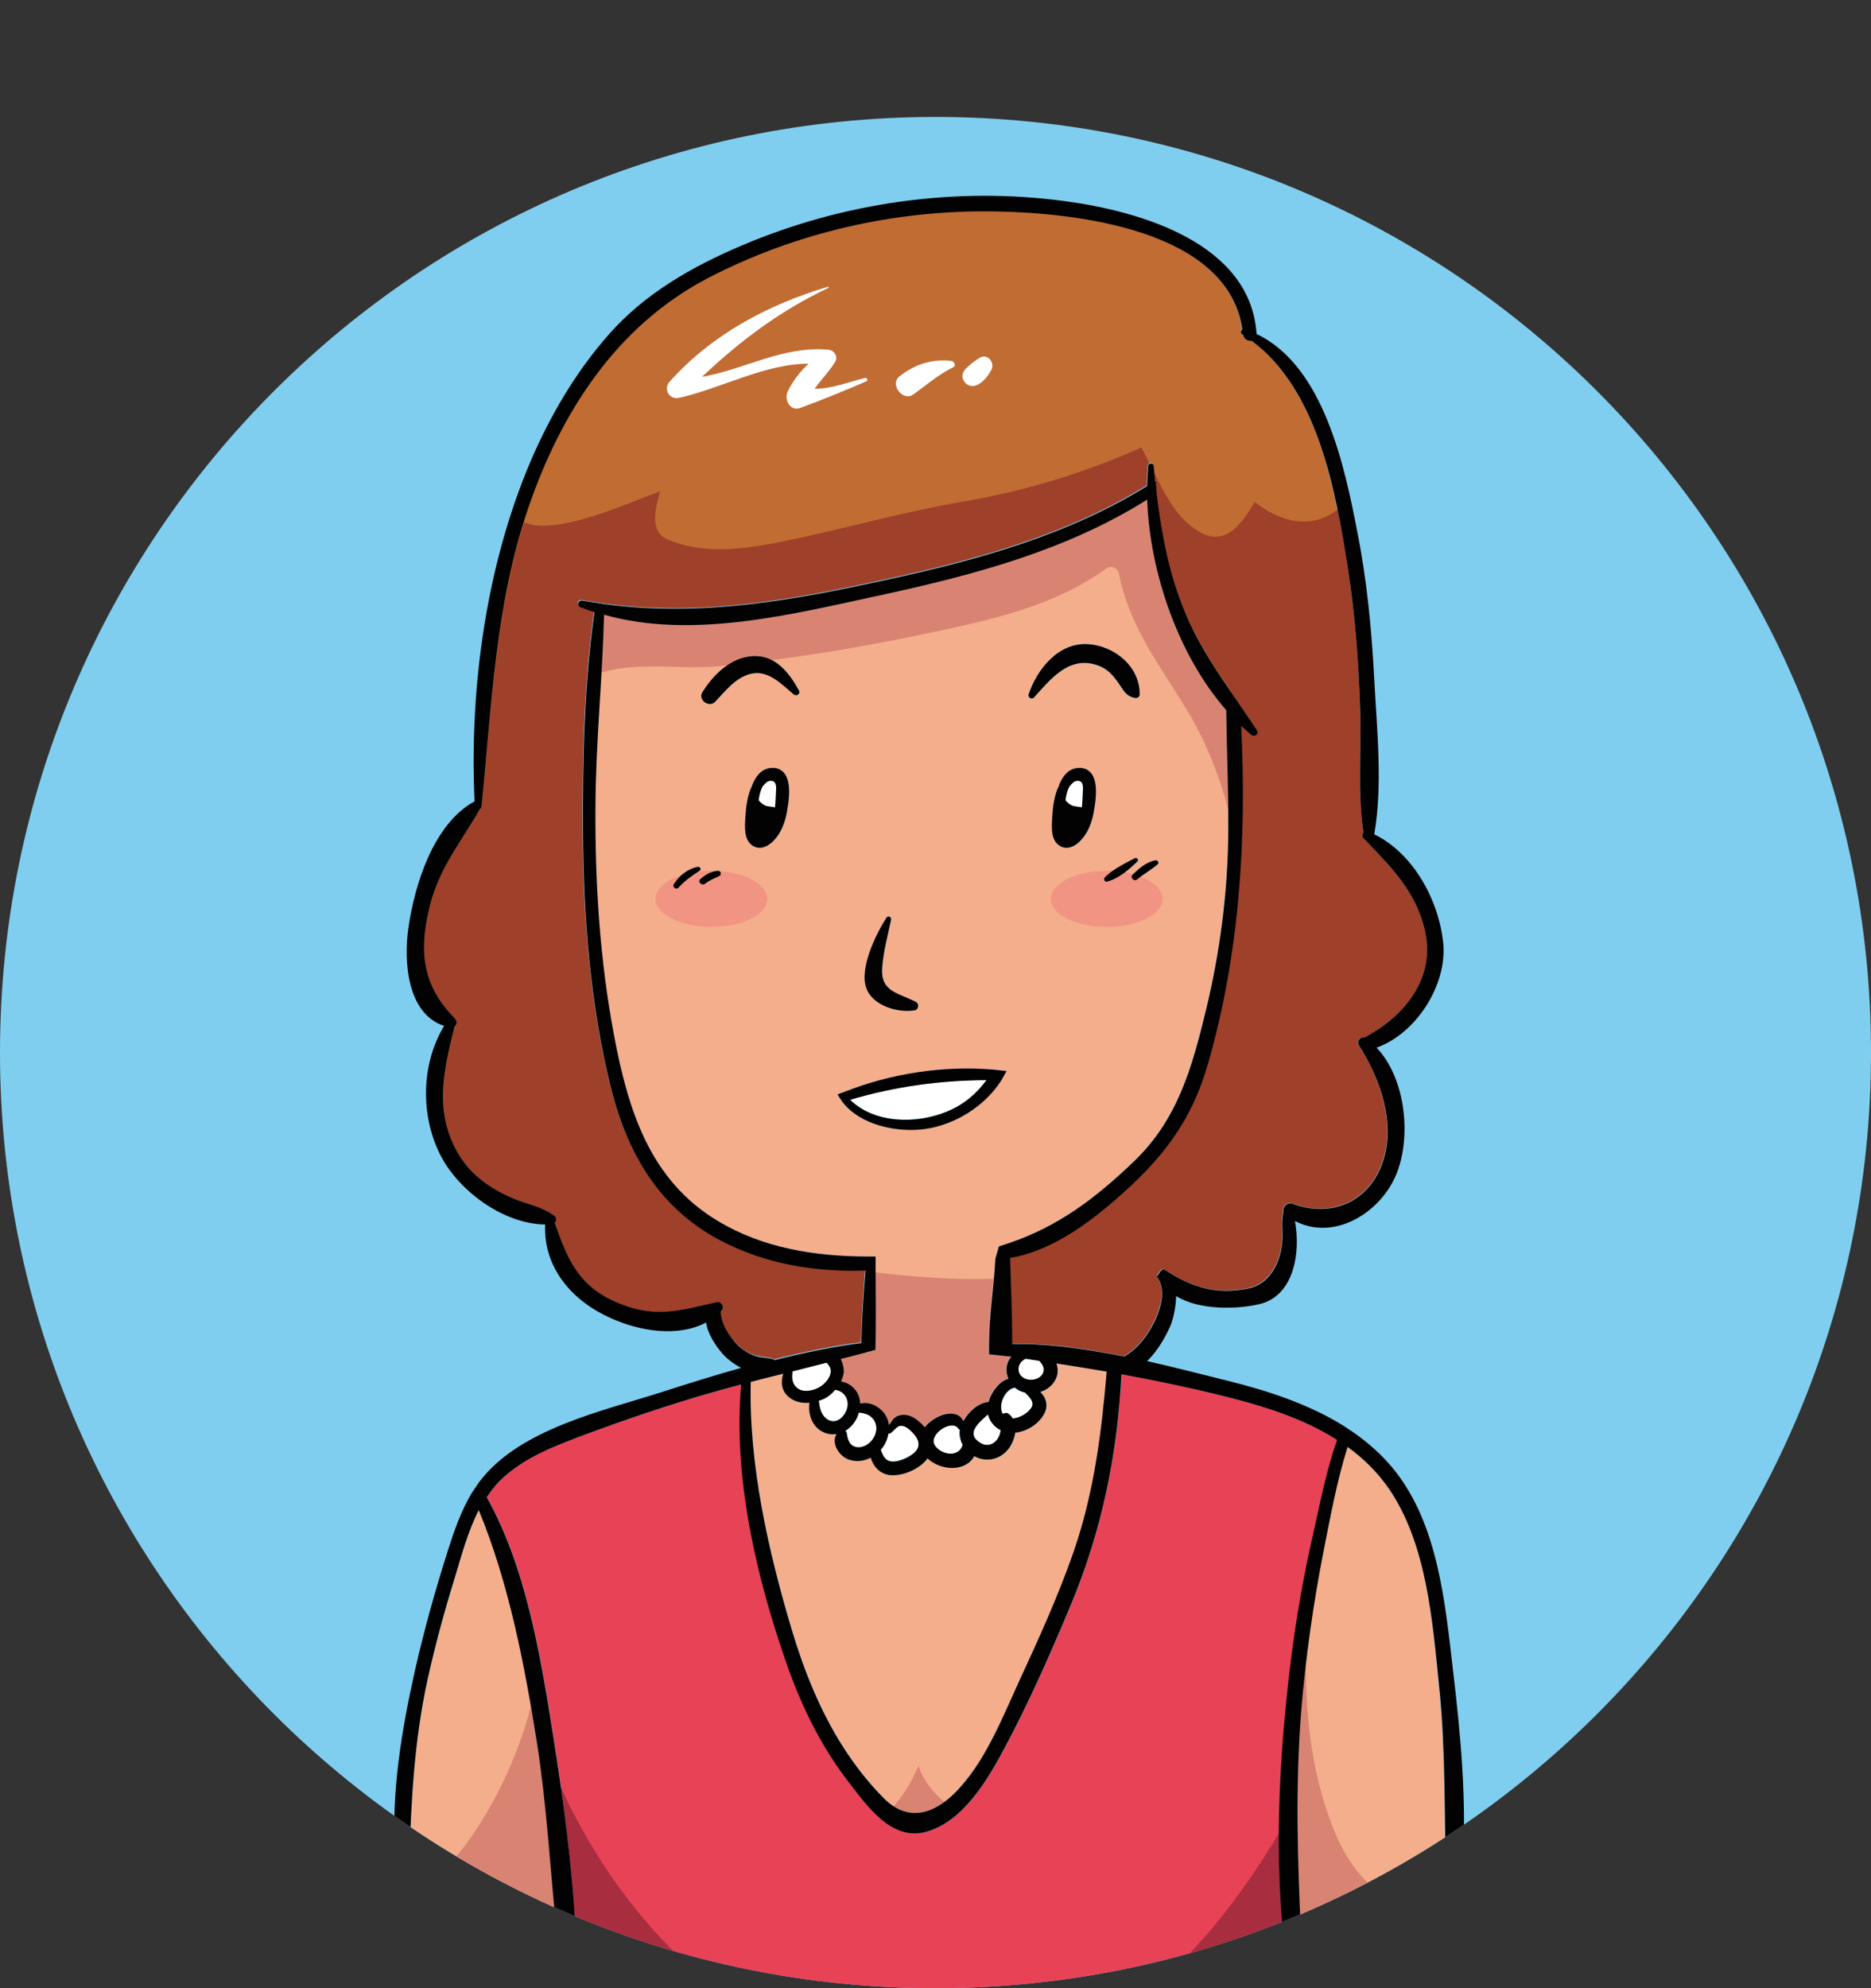 <?xml version="1.0" encoding="utf-8"?>
<!-- Generator: Adobe Illustrator 24.3.0, SVG Export Plug-In . SVG Version: 6.00 Build 0)  -->
<svg version="1.1" id="Layer_1" xmlns="http://www.w3.org/2000/svg" xmlns:xlink="http://www.w3.org/1999/xlink" x="0px" y="0px"
	 viewBox="0 0 80 85" style="enable-background:new 0 0 80 85;" xml:space="preserve">
<rect x="0" y="0" width="80" height="85" fill="#333333" stroke="none"/>
<style type="text/css">
	.st0{fill:#80CEEF;}
	.st1{clip-path:url(#SVGID_1_);}
	.st2{fill:#FFFFFF;}
	.st3{fill:#F4AE8C;}
	.st4{fill:#D98473;}
	.st5{fill:#C16C33;}
	.st6{fill:#9F402A;}
	.st7{fill:#E84257;}
	.st8{fill:#A72D3F;}
	.st9{fill:#F29483;}
	.st10{fill:#020203;}
</style>
<g id="Murni_1_">
	<path class="st0" d="M80,45c0,22.09-17.91,40-40,40C17.91,85,0,67.09,0,45C0,22.91,17.91,5,40,5C62.09,5,80,22.91,80,45z"/>
	<g>
		<defs>
			<path id="SVGID_3_" d="M80,45c0,22.09-17.91,40-40,40C17.91,85,0,67.09,0,45C0,22.91,17.91,5,40,5C62.09,5,80,22.91,80,45z"/>
		</defs>
		<clipPath id="SVGID_1_">
			<use xlink:href="#SVGID_3_"  style="overflow:visible;"/>
		</clipPath>
		<g class="st1">
			<g>
				<path class="st2" d="M42.88,60.46c0.07-0.04,0.17-0.06,0.24-0.01c0.08,0.05,0.13,0.12,0.18,0.2c0.29-0.01,0.67-0.23,0.81-0.48
					c0.13-0.23-0.11-0.47-0.29-0.63c-0.16-0.04-0.3-0.11-0.42-0.2C42.96,59.4,42.66,60.11,42.88,60.46z"/>
				<path class="st2" d="M44.62,58.63c0.04-0.2-0.06-0.32-0.18-0.45c-0.2-0.03-0.39-0.06-0.59-0.09c-0.17,0.09-0.3,0.25-0.3,0.46
					c0.01,0.29,0.26,0.44,0.52,0.44C44.3,58.99,44.57,58.87,44.62,58.63z"/>
				<path class="st2" d="M42.25,60.47c-0.41,0.36-0.98,0.84-0.3,1.23c0.35,0.2,0.7-0.03,0.81-0.39c0.02-0.06,0.02-0.11,0.03-0.17
					C42.5,61,42.32,60.76,42.25,60.47z"/>
				<path class="st3" d="M36.48,59.33c0.19,0.18,0.28,0.43,0.29,0.68c0.36-0.11,0.79,0.1,1.02,0.4c0.12,0.16,0.18,0.34,0.21,0.52
					c0.14-0.19,0.19-0.37,0.49-0.43c0.27-0.05,0.52,0.05,0.73,0.22c0.11,0.09,0.22,0.19,0.31,0.3c0.44-0.57,1.39-0.85,1.65-0.26
					c0.21-0.39,0.62-0.79,1.08-0.82c0.01-0.05,0.03-0.11,0.05-0.16c0.14-0.34,0.44-0.75,0.8-0.83c-0.06-0.15-0.09-0.31-0.08-0.48
					c0.02-0.19,0.09-0.35,0.2-0.47l-0.95-0.1v-0.43c0-1.22,0.21-2.44,0.27-3.65l0.15-0.53l0.45-0.15c2.07-0.7,3.68-1.9,5.36-3.52
					c1.84-1.78,2.45-3.99,3.04-6.41c0.61-2.52,0.94-5.06,0.96-7.65c0.01-1.73-0.07-3.47-0.09-5.2c-2.06-2.34-3.27-5.89-3.38-9
					c-3.45,2.17-7.41,3.22-11.37,4.08c-3.72,0.8-8.05,1.93-11.85,0.84c-0.07,2.74-0.36,5.5-0.37,8.24
					c-0.01,3.26,0.19,6.52,0.79,9.72c0.6,3.18,1.51,6.21,4.46,7.97c1.92,1.14,4.13,1.49,6.34,1.51l0.39,0l0,0.55
					c0,1.01,0.02,2.04,0,3.05l-0.01,0.39l-0.63,0.17c-0.28,0.08-0.56,0.15-0.85,0.22c0.09,0.18,0.13,0.4,0.12,0.56
					c-0.01,0.14-0.06,0.28-0.12,0.4C36.15,59.09,36.34,59.19,36.48,59.33z M46.76,34.75c-0.08,0.43-0.24,0.87-0.56,1.19
					c-0.24,0.24-0.58,0.42-0.89,0.22c-0.4-0.25-0.34-0.83-0.32-1.23c0.03-0.44,0.09-0.95,0.29-1.34c0-0.01,0-0.02,0-0.02
					c0.15-0.37,0.38-0.7,0.81-0.74c0.33-0.03,0.59,0.15,0.69,0.46C46.93,33.71,46.84,34.31,46.76,34.75z M47.24,37.52
					c0.34-0.35,0.85-0.59,1.28-0.82c0.09-0.05,0.19,0.07,0.11,0.14c-0.36,0.35-0.8,0.73-1.29,0.86
					C47.24,37.72,47.16,37.59,47.24,37.52z M49.4,36.78c0.09-0.02,0.18,0.1,0.1,0.17c-0.27,0.24-0.59,0.4-0.87,0.64
					c-0.14,0.12-0.33-0.07-0.2-0.2C48.71,37.12,49.01,36.86,49.4,36.78z M46.52,27.54c1.13,0.07,2.22,0.95,2.2,2.16
					c0,0.11-0.1,0.17-0.2,0.15c-0.32-0.07-0.43-0.21-0.6-0.48c-0.3-0.47-0.57-0.81-1.14-0.96c-1.13-0.31-1.9,0.67-2.58,1.42
					c-0.09,0.1-0.27,0-0.23-0.13C44.35,28.59,45.26,27.46,46.52,27.54z M37.9,39.24c0.07-0.11,0.23-0.04,0.2,0.08
					c-0.14,0.69-0.33,1.35-0.38,2.05c-0.08,1.06,0.73,1.08,1.45,1.47c0.13,0.07,0.11,0.31-0.04,0.34c-0.72,0.14-1.83-0.18-2.09-0.95
					C36.74,41.39,37.44,39.94,37.9,39.24z M29.01,37.95c-0.1,0.11-0.28-0.03-0.2-0.15c0.24-0.37,0.59-0.65,1.02-0.74
					c0.11-0.02,0.17,0.12,0.07,0.18C29.58,37.44,29.27,37.66,29.01,37.95z M30.76,37.44c-0.21,0.11-0.43,0.18-0.61,0.33
					c-0.14,0.11-0.33-0.08-0.2-0.2c0.22-0.19,0.46-0.34,0.76-0.35C30.82,37.23,30.87,37.39,30.76,37.44z M33.64,34.75
					c-0.08,0.43-0.24,0.87-0.56,1.19c-0.24,0.24-0.58,0.42-0.89,0.22c-0.4-0.25-0.34-0.83-0.32-1.23c0.03-0.44,0.09-0.95,0.29-1.34
					c0-0.01,0-0.02,0-0.02c0.15-0.37,0.38-0.7,0.81-0.74c0.33-0.03,0.59,0.15,0.69,0.46C33.81,33.71,33.72,34.31,33.64,34.75z
					 M33.95,29.69c-0.54-0.46-1.11-1.09-1.89-0.87c-0.64,0.18-1.04,0.73-1.47,1.18c-0.27,0.28-0.76-0.09-0.54-0.42
					c0.49-0.74,1.2-1.47,2.14-1.53c0.95-0.06,1.56,0.71,1.98,1.47C34.24,29.66,34.06,29.78,33.95,29.69z M36.01,47.11l-0.21-0.32
					l0.27-0.1c2.01-0.79,4.25-1.14,6.4-0.96l0.56,0.05l-0.22,0.39c-0.71,1.12-2,1.92-3.28,2.09C38.33,48.44,36.78,48.1,36.01,47.11z
					"/>
				<path class="st4" d="M30.78,28.48c0.11-0.01,0.21-0.03,0.32-0.04c0.32-0.22,0.68-0.37,1.09-0.4c0.31-0.02,0.58,0.06,0.82,0.18
					c2.51-0.32,4.99-0.78,7.48-1.32c2.4-0.52,4.82-1.14,6.83-2.61c0.18-0.13,0.48,0,0.52,0.21c0.43,2.25,1.71,3.89,2.87,5.79
					c0.83,1.36,1.4,2.79,1.8,4.3c-0.01-1.41-0.07-2.83-0.08-4.24c-2.06-2.34-3.27-5.89-3.38-9c-3.45,2.17-7.41,3.22-11.37,4.08
					c-3.72,0.8-8.05,1.93-11.85,0.84c-0.02,0.82-0.06,1.65-0.11,2.48C27.37,28.27,29.07,28.64,30.78,28.48z"/>
				<path class="st4" d="M42.27,57.9v-0.43c0-0.93,0.12-1.87,0.21-2.8c-1.72,0.06-3.46-0.09-5.05-0.27c0.01,0.97,0.02,1.94,0,2.91
					l-0.01,0.39l-0.63,0.17c-0.28,0.08-0.56,0.15-0.85,0.22c0.09,0.18,0.13,0.4,0.12,0.56c-0.01,0.14-0.06,0.28-0.12,0.4
					c0.2,0.03,0.39,0.13,0.53,0.27c0.19,0.18,0.28,0.43,0.29,0.68c0.36-0.11,0.79,0.1,1.02,0.4c0.12,0.16,0.18,0.34,0.21,0.52
					c0.14-0.19,0.19-0.37,0.49-0.43c0.27-0.05,0.52,0.05,0.73,0.22c0.11,0.09,0.22,0.19,0.31,0.3c0.44-0.57,1.39-0.85,1.65-0.26
					c0.21-0.39,0.62-0.79,1.08-0.82c0.01-0.05,0.03-0.11,0.05-0.16c0.14-0.34,0.44-0.75,0.8-0.83c-0.06-0.15-0.09-0.31-0.08-0.48
					c0.02-0.19,0.09-0.35,0.2-0.47L42.27,57.9z"/>
				<path class="st2" d="M32.88,33.39c-0.08,0.02-0.18,0.13-0.27,0.23c-0.1,0.18-0.15,0.39-0.18,0.6c0.08,0.08,0.17,0.17,0.28,0.22
					c0.13,0.06,0.29,0.04,0.42,0.08c0.03-0.21,0.04-0.42,0.04-0.62C33.18,33.72,33.26,33.32,32.88,33.39z"/>
				<path class="st2" d="M46,33.39c-0.09,0.02-0.18,0.13-0.27,0.23c-0.1,0.18-0.15,0.39-0.18,0.6c0.08,0.08,0.17,0.17,0.28,0.22
					c0.13,0.06,0.29,0.04,0.42,0.08c0.03-0.21,0.04-0.42,0.04-0.62C46.3,33.72,46.38,33.32,46,33.39z"/>
				<path class="st3" d="M32.11,59.08c-0.09,3.55,0.76,7.27,1.76,10.62c0.52,1.73,1.2,3.43,2.17,4.96c0.51,0.8,1.09,1.55,1.77,2.23
					c1,1,2.09,0.68,3-0.21c1.28-1.27,2.02-3.18,2.77-4.79c0.84-1.83,1.68-3.66,2.34-5.56c0.87-2.51,1.19-5.08,1.41-7.69
					c-0.72-0.12-1.43-0.24-2.15-0.35c0.06,0.18,0.07,0.38,0.02,0.54c-0.1,0.34-0.39,0.58-0.71,0.68c0.25,0.24,0.36,0.6,0.15,0.96
					c-0.23,0.41-0.73,0.73-1.22,0.78c-0.04,0.25-0.14,0.51-0.28,0.68c-0.34,0.45-0.93,0.61-1.44,0.34
					c-0.01-0.01-0.02-0.01-0.03-0.02c-0.36,0.68-1.43,0.63-2,0.1c-0.35,0.46-1.09,0.78-1.64,0.71c-0.42-0.06-0.68-0.37-0.79-0.74
					c-0.31,0.16-0.68,0.21-1.01,0.05c-0.38-0.18-0.68-0.7-0.45-1.06c-0.21,0.03-0.43,0-0.64-0.12c-0.43-0.25-0.58-0.75-0.52-1.22
					c-0.31,0.03-0.63-0.04-0.88-0.24c-0.33-0.27-0.36-0.64-0.24-1C33.03,58.84,32.57,58.96,32.11,59.08z"/>
				<path class="st2" d="M40.98,61.08c-0.28-0.43-1.3,0.24-1.01,0.71c0.27,0.43,1.04,0.54,1.19-0.02c-0.11-0.19-0.15-0.41-0.12-0.64
					C41.02,61.11,41,61.1,40.98,61.08z"/>
				<path class="st5" d="M33.04,58.08c0.02,0.01,0.03,0.02,0.05,0.03c1.23-0.31,2.47-0.57,3.71-0.73c0.02-1.03,0.09-2.07,0.18-3.1
					c-2.15,0.08-4.29-0.26-6.25-1.31c-2.61-1.39-3.96-3.75-4.65-6.55c-0.87-3.54-1.16-7.22-1.18-10.85
					c-0.02-3.1,0.05-6.34,0.49-9.44c-0.2-0.07-0.4-0.13-0.6-0.21c-0.17-0.07-0.11-0.31,0.08-0.28c0.19,0.04,0.39,0.06,0.58,0.09
					l0.37,0.06c4.14,0.57,8.05-0.16,12.15-1.06c3.85-0.84,7.68-1.9,11.05-3.99c0-0.29,0.01-0.57,0.04-0.85
					c0.01-0.15,0.23-0.15,0.24,0c0.02,0.22,0.04,0.43,0.06,0.65c0.01-0.01,0.02-0.01,0.03-0.02l0.04,0.57
					c0.2,1.72,0.52,3.39,1.2,5.02c0.48,1.15,1.11,2.16,1.78,3.15L53,30.13c0.24,0.35,0.49,0.71,0.73,1.08
					c0.11,0.16-0.12,0.29-0.25,0.19c-0.15-0.12-0.29-0.25-0.43-0.38c0.24,4.85-0.07,9.74-1.41,14.41c-0.73,2.55-2,4.14-4,5.87
					c-1.26,1.09-2.8,2.18-4.47,2.46c0.04,1.22,0.1,2.46,0.09,3.68c1.36-0.02,2.74,0.15,4.12,0.41l0.6,0.11
					c0.02,0.01,0.05,0.02,0.07,0.02c0.49-0.29,0.84-0.68,1.15-1.22c0.33-0.58,0.72-1.58,0.25-2.2c-0.03-0.04,0-0.06,0.05-0.06h0
					c-0.02,0,0.14-0.32,0.27-0.24c1.14,0.75,2.22,1.1,3.62,0.8c0.9-0.19,1.36-1.14,1.42-2.02c0.03-0.46-0.05-0.84,0.05-1.26
					c-0.02-0.1,0.02-0.21,0.1-0.28c0.01-0.01,0.03-0.02,0.04-0.03c0.06-0.04,0.14-0.06,0.22-0.03c1.89,0.7,3.6-0.25,4.01-2.24
					c0.32-1.55-0.33-3.25-1.15-4.54c-0.1-0.16,0.07-0.36,0.23-0.32c1.71-0.89,3.06-2.52,2.6-4.56c-0.37-1.63-1.4-2.67-2.5-3.83
					c-0.02-0.01-0.03-0.03-0.05-0.05c-0.03-0.03-0.06-0.06-0.09-0.09c-0.07-0.07-0.05-0.17,0.01-0.24
					c-0.26-1.71-0.08-3.53-0.14-5.26c-0.07-2.05-0.22-4.09-0.54-6.12c-0.51-3.24-1.28-7.55-4.1-9.64c-0.15,0.02-0.32-0.06-0.36-0.25
					c-0.02-0.01-0.03-0.02-0.05-0.03c-0.08-0.05-0.06-0.17,0.01-0.21c-0.63-4.29-7.17-4.99-10.55-5.04
					c-4.25-0.07-8.54,0.9-12.32,2.86c-3.91,2.03-6.28,5.75-7.67,9.84c-1.41,4.15-1.54,8.43-1.99,12.74
					c-0.01,0.05-0.03,0.09-0.07,0.11c-0.76,1.35-1.67,2.39-2.09,3.96c-0.54,1.98-0.44,3.49,0.99,4.96c0.03,0.02,0.05,0.04,0.06,0.08
					c0.08,0.11,0.05,0.22-0.04,0.29c-0.46,1.85-0.88,3.63,0.13,5.4c0.55,0.95,1.43,1.58,2.43,1.98c0.59,0.24,1.17,0.34,1.69,0.71
					c0.12,0.09,0.12,0.23,0.03,0.31c0.52,1.49,0.96,2.64,2.56,3.36c1.65,0.74,2.7,0.42,4.36,0.03c0.21-0.05,0.37,0.21,0.21,0.37
					c-0.01,0.01-0.02,0.02-0.03,0.03c0.01,0.51,0.35,1.06,0.7,1.4c0.22,0.22,0.5,0.39,0.8,0.47C32.56,58.02,32.8,58,33.04,58.08z"/>
				<path class="st6" d="M24.88,25.65c0.19,0.04,0.39,0.06,0.58,0.09l0.37,0.06c4.14,0.57,8.05-0.16,12.15-1.06
					c3.85-0.84,7.68-1.9,11.05-3.99c0-0.29,0.01-0.57,0.04-0.85c0.01-0.05,0.04-0.08,0.07-0.1c-0.11-0.23-0.22-0.45-0.34-0.67
					c-2.44,1.1-5,1.87-7.64,2.32c-2.48,0.42-4.85,1.1-7.3,1.62c-1.73,0.36-3.66,0.72-5.34-0.02c-0.75-0.33-0.51-1.3-0.29-2.05
					c-1.45,0.54-4.49,1.93-5.82,1.33c-1.23,3.97-1.39,8.04-1.81,12.16c-0.01,0.05-0.03,0.09-0.07,0.11
					c-0.76,1.35-1.67,2.39-2.09,3.96c-0.54,1.98-0.44,3.49,0.99,4.96c0.03,0.02,0.05,0.04,0.06,0.08c0.08,0.11,0.05,0.22-0.04,0.29
					c-0.46,1.85-0.88,3.63,0.13,5.4c0.55,0.95,1.43,1.58,2.43,1.98c0.59,0.24,1.17,0.34,1.69,0.71c0.12,0.09,0.12,0.23,0.03,0.31
					c0.52,1.49,0.96,2.64,2.56,3.36c1.65,0.74,2.7,0.42,4.36,0.03c0.21-0.05,0.37,0.21,0.21,0.37c-0.01,0.01-0.02,0.02-0.03,0.03
					c0.01,0.51,0.35,1.06,0.7,1.4c0.22,0.22,0.5,0.39,0.8,0.47c0.24,0.07,0.48,0.05,0.72,0.13c0.02,0.01,0.03,0.02,0.05,0.03
					c1.23-0.31,2.47-0.57,3.71-0.73c0.02-1.03,0.09-2.07,0.18-3.1c-2.15,0.08-4.29-0.26-6.25-1.31c-2.61-1.39-3.96-3.75-4.65-6.55
					c-0.87-3.54-1.16-7.22-1.18-10.85c-0.02-3.1,0.05-6.34,0.49-9.44c-0.2-0.07-0.4-0.13-0.6-0.21
					C24.63,25.86,24.69,25.62,24.88,25.65z"/>
				<path class="st6" d="M58.33,44.36c1.71-0.89,3.06-2.52,2.6-4.56c-0.37-1.63-1.4-2.67-2.5-3.83c-0.02-0.01-0.03-0.03-0.05-0.05
					c-0.03-0.03-0.06-0.06-0.09-0.09c-0.07-0.07-0.05-0.17,0.01-0.24c-0.26-1.71-0.08-3.53-0.14-5.26
					c-0.07-2.05-0.22-4.09-0.54-6.12c-0.12-0.77-0.26-1.59-0.43-2.43c-0.97,0.78-2.25,0.69-3.54-0.32
					c-0.57,0.94-1.28,2.03-2.52,1.18c-0.86-0.58-1.33-1.51-1.79-2.45c0.01,0.11,0.02,0.23,0.04,0.34c0.01-0.01,0.02-0.01,0.03-0.02
					l0.04,0.57c0.2,1.72,0.52,3.39,1.2,5.02c0.48,1.15,1.11,2.16,1.78,3.15L53,30.13c0.24,0.35,0.49,0.71,0.73,1.08
					c0.11,0.16-0.12,0.29-0.25,0.19c-0.15-0.12-0.29-0.25-0.43-0.38c0.24,4.85-0.07,9.74-1.41,14.41c-0.73,2.55-2,4.14-4,5.87
					c-1.26,1.09-2.8,2.18-4.47,2.46c0.04,1.22,0.1,2.46,0.09,3.68c1.36-0.02,2.74,0.15,4.12,0.41l0.6,0.11
					c0.02,0.01,0.05,0.02,0.07,0.02c0.49-0.29,0.84-0.68,1.15-1.22c0.33-0.58,0.72-1.58,0.25-2.2c-0.03-0.04,0-0.06,0.05-0.06h0
					c-0.02,0,0.14-0.32,0.27-0.24c1.14,0.75,2.22,1.1,3.62,0.8c0.9-0.19,1.36-1.14,1.42-2.02c0.03-0.46-0.05-0.84,0.05-1.26
					c-0.02-0.1,0.02-0.21,0.1-0.28c0.01-0.01,0.03-0.02,0.04-0.03c0.06-0.04,0.14-0.06,0.22-0.03c1.89,0.7,3.6-0.25,4.01-2.24
					c0.32-1.55-0.33-3.25-1.15-4.54C57.99,44.52,58.16,44.32,58.33,44.36z"/>
				<path class="st2" d="M42.18,46.17c-1.99,0.02-3.9,0.28-5.83,0.84c1.04,1.02,2.83,1.05,4.15,0.5
					C41.26,47.2,41.77,46.73,42.18,46.17z"/>
				<path class="st3" d="M59.31,63.54c-0.48-0.67-1.06-1.22-1.7-1.69c-0.46,1.47-0.74,3.01-1.03,4.47
					c-0.44,2.24-0.76,4.51-0.95,6.79c-0.26,3.23-0.16,6.42-0.01,9.62c0.91-0.3,1.8-0.63,2.68-1c1.22-0.51,2.36-1.17,3.51-1.81
					c-0.08-2.56-0.02-5.12-0.28-7.69C61.25,69.4,61.02,65.94,59.31,63.54z"/>
				<path class="st2" d="M38.45,60.96c-0.13,0.04-0.25,0.23-0.38,0.31c-0.03,0.02-0.06,0.02-0.08,0.01
					c-0.04,0.22-0.13,0.44-0.27,0.62c-0.02,0.03-0.04,0.05-0.06,0.07c0.07,0.21,0.16,0.41,0.35,0.48c0.31,0.11,0.83-0.14,1.06-0.33
					c0.38-0.33,0.18-0.67-0.12-0.96C38.83,61.06,38.63,60.91,38.45,60.96z"/>
				<path class="st3" d="M20.48,64.56c-0.48,0.92-0.75,1.98-1.04,2.94c-0.43,1.42-0.83,2.86-1.15,4.31
					c-0.58,2.61-0.71,5.16-0.78,7.79c2.06,1.08,4.15,2.03,6.28,2.83c-0.25-2.64-0.4-5.29-0.82-7.91
					C22.45,71.24,21.77,67.7,20.48,64.56z"/>
				<path class="st4" d="M39.27,75.5c-0.27,0.63-0.61,1.22-1.06,1.72c0.72,0.47,1.48,0.31,2.16-0.19
					C39.88,76.63,39.47,76.08,39.27,75.5z"/>
				<path class="st4" d="M57.08,78.34c-0.96-2.33-1.26-4.8-1.24-7.3c-0.08,0.69-0.15,1.38-0.21,2.07c-0.26,3.23-0.16,6.42-0.01,9.62
					c0.91-0.3,1.8-0.63,2.68-1c0.38-0.16,0.74-0.33,1.1-0.51C58.45,80.63,57.64,79.7,57.08,78.34z"/>
				<path class="st4" d="M18.72,80.22c1.66,0.82,3.35,1.57,5.06,2.21c-0.25-2.64-0.4-5.29-0.82-7.91c-0.08-0.52-0.17-1.04-0.26-1.57
					c-0.33,1.26-0.8,2.48-1.36,3.58C20.68,77.82,19.81,79.18,18.72,80.22z"/>
				<path class="st7" d="M57.18,61.56c-1.78-1.13-3.99-1.68-6-2.15c-1.06-0.25-2.12-0.46-3.19-0.65c-0.01,0-0.02,0-0.03,0
					c-0.17,3.38-0.83,6.63-2.17,9.87c-0.86,2.06-1.77,4.12-2.82,6.09c-0.72,1.35-1.75,3.13-3.34,3.59
					c-1.48,0.43-2.54-1.09-3.34-2.13c-1.17-1.52-2.02-3.26-2.65-5.06c-1.28-3.65-2.3-7.97-1.94-11.93c-0.76,0.2-1.51,0.41-2.26,0.64
					c-1.41,0.43-2.81,0.91-4.19,1.42c-1.38,0.51-2.85,1.02-3.91,2.1c-0.2,0.2-0.37,0.43-0.52,0.66c1.68,2.99,2.3,6.79,2.82,10.06
					c0.45,2.82,0.85,5.76,0.99,8.67c4.8,1.71,9.81,2.64,15.13,2.51c4.24-0.1,8.51-0.62,12.64-1.6c0.84-0.2,1.68-0.43,2.5-0.68
					c-0.38-3.53-0.22-7.17,0.15-10.65c0.24-2.24,0.6-4.47,1.09-6.67C56.43,64.33,56.71,62.89,57.18,61.56z"/>
				<path class="st8" d="M54.68,78.37c-0.11,0.18-0.21,0.36-0.32,0.54c-1.13,1.82-2.48,3.64-4.07,5.19c0.7-0.14,1.41-0.29,2.1-0.45
					c0.84-0.2,1.68-0.43,2.5-0.68C54.73,81.45,54.67,79.91,54.68,78.37z"/>
				<path class="st8" d="M23.98,76.41c0.3,2.08,0.53,4.21,0.64,6.32c1.64,0.58,3.3,1.07,4.99,1.46
					C27.24,82.07,25.31,79.33,23.98,76.41z"/>
				<path class="st2" d="M36.56,60.76c-0.11,0.17-0.25,0.31-0.41,0.41c0.03,0.03,0.06,0.07,0.06,0.12c0.03,0.27,0.13,0.54,0.43,0.58
					c0.29,0.04,0.58-0.16,0.72-0.41c0.15-0.25,0.17-0.58-0.03-0.81c-0.16-0.19-0.37-0.23-0.6-0.26
					C36.69,60.52,36.64,60.64,36.56,60.76z"/>
				<path class="st2" d="M33.89,58.63c-0.05,0.3-0.02,0.6,0.29,0.77c0.21,0.12,0.55,0.05,0.75-0.04c0.22-0.1,0.42-0.27,0.53-0.5
					c0.13-0.27,0.04-0.44-0.12-0.6C34.86,58.38,34.38,58.51,33.89,58.63z"/>
				<path class="st2" d="M35.2,59.81c-0.06,0.03-0.12,0.05-0.19,0.07c0.03,0.28,0.08,0.57,0.31,0.75c0.3,0.24,0.62,0.1,0.8-0.2
					c0.29-0.46,0.05-0.96-0.41-1.03C35.57,59.58,35.4,59.72,35.2,59.81z"/>
				<path class="st2" d="M36.99,16.16c-0.64,0.15-1.44,0.47-2.16,0.46c0.28-0.39,0.63-0.74,0.88-1.15c0.14-0.24-0.05-0.5-0.3-0.52
					c-1.94-0.17-3.59,0.85-5.39,1.16c1.61-1.53,3.37-2.85,5.4-3.8c0.03-0.01,0.01-0.06-0.02-0.05c-2.56,0.76-4.98,2.05-6.77,4.06
					c-0.28,0.31-0.01,0.78,0.4,0.69c1.74-0.38,3.7-1.47,5.54-1.46c-0.36,0.34-0.67,0.73-0.89,1.19c-0.16,0.34,0.1,0.86,0.54,0.7
					c0.97-0.36,1.88-0.73,2.83-1.14C37.13,16.26,37.07,16.14,36.99,16.16z"/>
				<path class="st2" d="M40.68,15.43c-0.81-0.1-1.58,0.15-2.22,0.66c-0.44,0.34,0.15,1.1,0.6,0.77c0.55-0.4,1.08-0.86,1.7-1.16
					C40.89,15.63,40.8,15.45,40.68,15.43z"/>
				<path class="st2" d="M41.88,15.3c-0.22,0.14-0.42,0.29-0.6,0.48c-0.1,0.11-0.16,0.27-0.11,0.41c0.07,0.22,0.28,0.36,0.52,0.3
					c0.3-0.08,0.57-0.42,0.7-0.68C42.55,15.5,42.22,15.09,41.88,15.3z"/>
				<path class="st9" d="M32.81,38.43c0,0.66-1.07,1.2-2.39,1.2c-1.32,0-2.39-0.54-2.39-1.2c0-0.66,1.07-1.2,2.39-1.2
					C31.74,37.23,32.81,37.77,32.81,38.43z"/>
				<path class="st9" d="M49.71,38.43c0,0.66-1.07,1.2-2.39,1.2c-1.32,0-2.39-0.54-2.39-1.2c0-0.66,1.07-1.2,2.39-1.2
					C48.64,37.23,49.71,37.77,49.71,38.43z"/>
			</g>
			<g id="Murni">
				<path class="st10" d="M62.13,71.43c-0.34-2.89-0.63-6.22-2.51-8.58c-0.52-0.65-1.13-1.18-1.79-1.64l-0.41-0.27
					c-1.47-0.91-3.18-1.47-4.85-1.89c-1.14-0.28-2.32-0.59-3.52-0.86c0.45-0.44,0.79-1.04,0.99-1.5c0.11-0.25,0.24-0.79,0.25-1.28
					c1,0.62,2.63,0.57,3.58,0.34c1.46-0.36,1.75-2.2,1.5-3.55c1.64,0.86,3.6-0.3,4.31-1.94c0.68-1.58,0.45-4.13-0.82-5.47
					c1.71-0.61,3.02-2.7,2.85-4.46c-0.18-1.81-1.26-3.84-2.95-4.66c0.37-2.12,0.11-4.51,0-6.64c-0.11-2.1-0.31-4.2-0.72-6.27
					c-0.54-2.79-1.43-7.11-4.31-8.48c-0.26-3.9-4.99-5.25-8.19-5.68c-4.67-0.63-9.48,0.05-13.81,1.89c-2.14,0.91-4.15,2.05-5.7,3.81
					c-1.42,1.61-2.52,3.49-3.36,5.46c-1.89,4.46-2.6,9.66-2.38,14.5c-1.76,0.96-2.57,3.58-2.83,5.43c-0.2,1.4-0.06,3.65,1.53,4.17
					c-1,1.65-1.02,3.88-0.13,5.58c0.79,1.5,2.68,2.89,4.45,2.91c-0.08,1.87,1.17,3.28,2.82,4.01c1.2,0.54,2.84,0.83,4.06,0.18
					c0.07,0.5,0.44,1.04,0.71,1.34c0.19,0.22,0.47,0.43,0.79,0.6c-1.15,0.32-2.29,0.68-3.41,1.04c-2.5,0.8-5.95,1.55-7.68,3.7
					c-0.05,0.06-0.09,0.12-0.14,0.18l-0.29,0.43c-0.46,0.77-0.76,1.64-1.03,2.49c-0.53,1.67-1,3.35-1.39,5.06
					c-0.56,2.51-1.04,5.27-0.85,7.89l0.05,0.6l0.54,0.34c2,1.26,4.15,2.29,6.39,3.12l0.78,0.28c4.94,1.71,10.26,2.43,15.37,2.28
					c4.35-0.13,8.79-0.64,13.01-1.74c0.63-0.16,1.28-0.34,1.95-0.53l0.68-0.2c2.12-0.64,4.32-1.46,6.2-2.6l0.61-0.39l0.07-0.9
					C62.71,76.84,62.44,74.06,62.13,71.43 M30.82,56.07c0.01-0.01,0.02-0.02,0.03-0.03c0.15-0.16,0-0.42-0.21-0.37
					c-1.66,0.39-2.71,0.71-4.36-0.03c-1.6-0.72-2.03-1.87-2.56-3.36c0.09-0.08,0.09-0.23-0.03-0.31c-0.52-0.38-1.1-0.47-1.69-0.71
					c-1-0.41-1.89-1.03-2.43-1.98c-1.02-1.78-0.59-3.56-0.13-5.4c0.09-0.07,0.12-0.19,0.04-0.29c-0.01-0.03-0.03-0.06-0.06-0.08
					c-1.43-1.47-1.52-2.98-0.99-4.96c0.43-1.56,1.33-2.61,2.09-3.96c0.04-0.02,0.06-0.06,0.07-0.11c0.44-4.31,0.58-8.59,1.99-12.74
					c1.39-4.09,3.77-7.8,7.67-9.84c3.78-1.97,8.07-2.94,12.32-2.86c3.38,0.06,9.92,0.75,10.55,5.04c-0.07,0.04-0.09,0.16-0.01,0.21
					c0.02,0.01,0.03,0.02,0.05,0.03c0.03,0.19,0.21,0.27,0.36,0.25c2.82,2.09,3.59,6.41,4.1,9.64c0.32,2.02,0.47,4.07,0.54,6.12
					c0.06,1.72-0.12,3.55,0.14,5.26c-0.06,0.07-0.07,0.17-0.01,0.24c0.03,0.03,0.06,0.06,0.09,0.09c0.02,0.02,0.03,0.04,0.05,0.05
					c1.1,1.15,2.13,2.19,2.5,3.83c0.46,2.03-0.89,3.67-2.6,4.56c-0.16-0.04-0.33,0.16-0.23,0.32c0.82,1.29,1.47,2.98,1.15,4.54
					c-0.41,1.98-2.12,2.94-4.01,2.24c-0.08-0.03-0.16-0.01-0.22,0.03c-0.02,0.01-0.03,0.02-0.04,0.03c-0.08,0.07-0.12,0.18-0.1,0.28
					c-0.1,0.42-0.02,0.8-0.05,1.26c-0.06,0.88-0.52,1.83-1.42,2.02c-1.4,0.3-2.48-0.05-3.62-0.8c-0.12-0.08-0.28,0.24-0.27,0.24h0
					c-0.05,0-0.08,0.02-0.05,0.06c0.47,0.62,0.08,1.63-0.25,2.2c-0.31,0.53-0.66,0.93-1.15,1.22c-0.02-0.01-0.05-0.02-0.07-0.02
					l-0.6-0.11c-1.37-0.25-2.76-0.43-4.12-0.41c0-1.23-0.05-2.46-0.09-3.68c1.68-0.28,3.21-1.37,4.47-2.46c2-1.73,3.27-3.32,4-5.87
					c1.34-4.67,1.65-9.56,1.41-14.41c0.14,0.13,0.29,0.26,0.43,0.38c0.13,0.1,0.35-0.03,0.25-0.19c-0.24-0.37-0.49-0.72-0.73-1.08
					l-0.58-0.85c-0.67-0.99-1.31-2-1.78-3.15c-0.68-1.64-0.99-3.3-1.2-5.02l-0.04-0.57c-0.01,0.01-0.02,0.01-0.03,0.02
					c-0.02-0.22-0.04-0.43-0.06-0.65c-0.01-0.15-0.23-0.15-0.24,0c-0.02,0.28-0.03,0.56-0.04,0.85c-3.38,2.09-7.2,3.15-11.05,3.99
					c-4.1,0.9-8.01,1.62-12.15,1.06l-0.37-0.06c-0.19-0.03-0.39-0.06-0.58-0.09c-0.19-0.03-0.25,0.21-0.08,0.28
					c0.2,0.08,0.4,0.15,0.6,0.21c-0.44,3.1-0.51,6.34-0.49,9.44c0.02,3.63,0.31,7.31,1.18,10.85c0.69,2.8,2.04,5.16,4.65,6.55
					c1.96,1.04,4.1,1.38,6.25,1.31c-0.09,1.03-0.16,2.06-0.18,3.1c-1.24,0.16-2.48,0.42-3.71,0.73c-0.02-0.01-0.03-0.03-0.05-0.03
					c-0.23-0.08-0.48-0.06-0.72-0.13c-0.3-0.09-0.57-0.26-0.8-0.47C31.17,57.13,30.83,56.58,30.82,56.07 M33.49,58.73
					c-0.11,0.35-0.09,0.72,0.24,1c0.24,0.2,0.56,0.27,0.88,0.24c-0.06,0.47,0.09,0.97,0.52,1.22c0.21,0.12,0.43,0.15,0.64,0.12
					c-0.23,0.37,0.07,0.88,0.45,1.06c0.33,0.15,0.7,0.11,1.01-0.05c0.11,0.37,0.38,0.68,0.79,0.74c0.55,0.07,1.29-0.24,1.64-0.71
					c0.57,0.54,1.64,0.58,2-0.1c0.01,0.01,0.02,0.01,0.03,0.02c0.51,0.27,1.1,0.11,1.44-0.34c0.13-0.17,0.24-0.43,0.28-0.68
					c0.49-0.05,0.99-0.36,1.22-0.78c0.21-0.36,0.1-0.72-0.15-0.96c0.33-0.11,0.61-0.34,0.71-0.68c0.05-0.16,0.04-0.36-0.02-0.54
					c0.72,0.11,1.43,0.23,2.15,0.35c-0.22,2.6-0.54,5.17-1.41,7.69c-0.66,1.9-1.5,3.74-2.34,5.56c-0.74,1.61-1.48,3.52-2.77,4.79
					c-0.91,0.89-2,1.21-3,0.21c-0.67-0.67-1.26-1.43-1.77-2.23c-0.97-1.53-1.65-3.23-2.17-4.96c-1-3.35-1.85-7.07-1.76-10.62
					C32.57,58.96,33.03,58.84,33.49,58.73 M35.95,58.1c0.28-0.07,0.57-0.14,0.85-0.22l0.63-0.17l0.01-0.39c0.02-1.02,0-2.04,0-3.05
					l0-0.55l-0.39,0c-2.21-0.01-4.42-0.36-6.34-1.51c-2.95-1.76-3.86-4.79-4.46-7.97c-0.6-3.2-0.81-6.46-0.79-9.72
					c0.01-2.75,0.3-5.5,0.37-8.24c3.8,1.08,8.12-0.04,11.85-0.84c3.97-0.86,7.92-1.91,11.37-4.08c0.11,3.11,1.33,6.66,3.38,9
					c0.02,1.73,0.1,3.47,0.09,5.2c-0.02,2.59-0.35,5.13-0.96,7.65c-0.59,2.43-1.2,4.63-3.04,6.41c-1.68,1.62-3.29,2.82-5.36,3.52
					l-0.45,0.15l-0.15,0.53c-0.06,1.21-0.27,2.43-0.27,3.65v0.43l0.95,0.1c-0.11,0.13-0.18,0.29-0.2,0.47
					c-0.02,0.17,0.02,0.34,0.08,0.48c-0.36,0.08-0.66,0.49-0.8,0.83c-0.02,0.05-0.03,0.11-0.05,0.16c-0.45,0.03-0.87,0.43-1.08,0.82
					c-0.26-0.59-1.21-0.3-1.65,0.26c-0.09-0.11-0.2-0.21-0.31-0.3c-0.21-0.17-0.46-0.27-0.73-0.22c-0.3,0.06-0.35,0.24-0.49,0.43
					c-0.02-0.18-0.09-0.36-0.21-0.52c-0.23-0.3-0.66-0.51-1.02-0.4c-0.01-0.25-0.1-0.5-0.29-0.68c-0.14-0.14-0.33-0.24-0.53-0.27
					c0.06-0.13,0.1-0.26,0.12-0.4C36.08,58.5,36.04,58.29,35.95,58.1 M43.82,59.53c0.18,0.17,0.42,0.4,0.29,0.63
					c-0.14,0.25-0.52,0.47-0.81,0.48c-0.04-0.07-0.1-0.14-0.18-0.2c-0.07-0.05-0.17-0.04-0.24,0.01c-0.22-0.35,0.07-1.06,0.51-1.13
					C43.52,59.43,43.66,59.5,43.82,59.53 M43.55,58.55c-0.01-0.21,0.12-0.37,0.3-0.46c0.2,0.03,0.39,0.06,0.59,0.09
					c0.11,0.14,0.22,0.25,0.18,0.45c-0.05,0.24-0.31,0.36-0.54,0.36C43.81,58.99,43.56,58.83,43.55,58.55 M42.78,61.14
					c0,0.06-0.01,0.11-0.03,0.17c-0.11,0.36-0.46,0.59-0.81,0.39c-0.68-0.39-0.11-0.86,0.3-1.23C42.32,60.76,42.5,61,42.78,61.14
					 M41.16,61.77c-0.15,0.56-0.92,0.44-1.19,0.02c-0.29-0.46,0.73-1.14,1.01-0.71c0.02,0.02,0.04,0.04,0.06,0.05
					C41.01,61.35,41.06,61.57,41.16,61.77 M39.07,62.13c-0.22,0.19-0.75,0.44-1.06,0.33c-0.19-0.07-0.28-0.27-0.35-0.48
					c0.02-0.02,0.04-0.05,0.06-0.07c0.14-0.18,0.23-0.4,0.27-0.62c0.03,0,0.05,0,0.08-0.01c0.12-0.08,0.25-0.27,0.38-0.31
					c0.18-0.06,0.38,0.09,0.5,0.21C39.25,61.46,39.44,61.81,39.07,62.13 M37.36,61.46c-0.14,0.24-0.42,0.45-0.72,0.41
					c-0.3-0.04-0.4-0.31-0.43-0.58c-0.01-0.05-0.03-0.09-0.06-0.12c0.16-0.1,0.31-0.24,0.41-0.41c0.07-0.11,0.13-0.24,0.16-0.37
					c0.23,0.03,0.44,0.07,0.6,0.26C37.52,60.88,37.51,61.21,37.36,61.46 M36.12,60.44c-0.19,0.3-0.51,0.44-0.8,0.2
					c-0.22-0.18-0.28-0.48-0.31-0.75c0.06-0.02,0.13-0.05,0.19-0.07c0.2-0.09,0.37-0.23,0.51-0.4
					C36.17,59.48,36.41,59.98,36.12,60.44 M35.46,58.86c-0.1,0.22-0.31,0.4-0.53,0.5c-0.2,0.09-0.54,0.16-0.75,0.04
					c-0.31-0.17-0.34-0.47-0.29-0.77c0.48-0.12,0.97-0.25,1.45-0.37C35.5,58.42,35.59,58.59,35.46,58.86 M17.5,79.6
					c0.08-2.63,0.21-5.18,0.78-7.79c0.32-1.45,0.71-2.89,1.15-4.31c0.29-0.96,0.57-2.02,1.04-2.94c1.3,3.14,1.97,6.68,2.49,9.96
					c0.41,2.62,0.56,5.27,0.82,7.91C21.65,81.63,19.56,80.68,17.5,79.6 M54.89,82.97c-0.83,0.25-1.66,0.48-2.5,0.68
					c-4.13,0.98-8.4,1.49-12.64,1.6c-5.32,0.13-10.33-0.8-15.13-2.51c-0.14-2.91-0.54-5.85-0.99-8.67
					c-0.52-3.27-1.14-7.07-2.82-10.06c0.16-0.23,0.33-0.46,0.52-0.66c1.06-1.07,2.52-1.58,3.91-2.1c1.38-0.51,2.78-0.99,4.19-1.42
					c0.75-0.23,1.5-0.44,2.26-0.64c-0.36,3.95,0.66,8.28,1.94,11.93c0.63,1.81,1.48,3.55,2.65,5.06c0.8,1.04,1.86,2.56,3.34,2.13
					c1.59-0.46,2.62-2.24,3.34-3.59c1.05-1.97,1.96-4.03,2.82-6.09c1.35-3.24,2-6.49,2.17-9.87c0.01,0,0.02,0,0.03,0
					c1.06,0.19,2.13,0.41,3.19,0.65c2.01,0.47,4.22,1.01,6,2.15c-0.47,1.33-0.74,2.77-1.04,4.09c-0.5,2.2-0.86,4.43-1.09,6.67
					C54.67,75.79,54.52,79.43,54.89,82.97 M58.31,81.74c-0.88,0.37-1.78,0.7-2.68,1c-0.15-3.2-0.25-6.39,0.01-9.62
					c0.19-2.28,0.51-4.54,0.95-6.79c0.29-1.46,0.57-3.01,1.03-4.47c0.64,0.46,1.22,1.02,1.7,1.69c1.71,2.4,1.94,5.86,2.23,8.69
					c0.26,2.57,0.2,5.13,0.28,7.69C60.67,80.56,59.54,81.22,58.31,81.74"/>
				<path class="st10" d="M34.16,29.52c-0.42-0.77-1.02-1.53-1.98-1.47c-0.94,0.06-1.66,0.78-2.14,1.53
					c-0.22,0.33,0.27,0.7,0.54,0.42c0.43-0.45,0.84-1,1.47-1.18c0.77-0.22,1.34,0.41,1.89,0.87C34.06,29.78,34.24,29.66,34.16,29.52
					"/>
				<path class="st10" d="M46.52,27.54c-1.25-0.08-2.17,1.05-2.54,2.15c-0.04,0.13,0.14,0.23,0.23,0.13
					c0.68-0.75,1.44-1.73,2.58-1.42c0.57,0.15,0.83,0.49,1.14,0.96c0.18,0.27,0.28,0.41,0.6,0.48c0.1,0.02,0.2-0.05,0.2-0.15
					C48.74,28.49,47.65,27.61,46.52,27.54"/>
				<path class="st10" d="M33.66,33.29c-0.1-0.31-0.36-0.49-0.69-0.46c-0.43,0.04-0.66,0.37-0.81,0.74c0,0.01,0,0.02,0,0.02
					c-0.2,0.39-0.26,0.9-0.29,1.34c-0.02,0.4-0.08,0.98,0.32,1.23c0.32,0.2,0.66,0.02,0.89-0.22c0.31-0.32,0.48-0.76,0.56-1.19
					C33.72,34.31,33.81,33.71,33.66,33.29 M32.61,33.62c0.08-0.1,0.18-0.21,0.27-0.23c0.38-0.07,0.3,0.33,0.3,0.51
					c-0.01,0.2-0.02,0.42-0.04,0.62c-0.13-0.04-0.29-0.03-0.42-0.08c-0.11-0.05-0.2-0.13-0.28-0.22
					C32.46,34.01,32.51,33.8,32.61,33.62"/>
				<path class="st10" d="M46.78,33.29c-0.1-0.31-0.36-0.49-0.69-0.46c-0.43,0.04-0.66,0.37-0.81,0.74c0,0.01,0,0.02,0,0.02
					c-0.2,0.39-0.26,0.9-0.29,1.34c-0.02,0.4-0.08,0.98,0.32,1.23c0.32,0.2,0.66,0.02,0.89-0.22c0.31-0.32,0.48-0.76,0.56-1.19
					C46.84,34.31,46.93,33.71,46.78,33.29 M45.73,33.62c0.08-0.1,0.18-0.21,0.27-0.23c0.38-0.07,0.3,0.33,0.3,0.51
					c-0.01,0.2-0.02,0.42-0.04,0.62c-0.13-0.04-0.29-0.03-0.42-0.08c-0.11-0.05-0.2-0.13-0.28-0.22
					C45.58,34.01,45.63,33.8,45.73,33.62"/>
				<path class="st10" d="M48.52,36.69c-0.43,0.23-0.94,0.47-1.28,0.82c-0.07,0.08,0,0.21,0.1,0.18c0.49-0.13,0.93-0.51,1.29-0.86
					C48.71,36.76,48.61,36.65,48.52,36.69"/>
				<path class="st10" d="M49.4,36.78c-0.39,0.08-0.69,0.34-0.97,0.61c-0.13,0.13,0.06,0.32,0.2,0.2c0.28-0.23,0.59-0.4,0.87-0.64
					C49.58,36.88,49.49,36.76,49.4,36.78"/>
				<path class="st10" d="M29.83,37.06c-0.44,0.09-0.78,0.37-1.02,0.74c-0.08,0.12,0.1,0.26,0.2,0.15c0.26-0.29,0.57-0.51,0.9-0.72
					C30,37.18,29.94,37.04,29.83,37.06"/>
				<path class="st10" d="M30.71,37.23c-0.3,0.01-0.54,0.16-0.76,0.35c-0.14,0.12,0.06,0.31,0.2,0.2c0.19-0.15,0.4-0.23,0.61-0.33
					C30.87,37.39,30.82,37.23,30.71,37.23"/>
				<path class="st10" d="M39.17,42.84c-0.72-0.39-1.53-0.41-1.45-1.47c0.05-0.7,0.24-1.37,0.38-2.05c0.02-0.12-0.13-0.19-0.2-0.08
					c-0.45,0.7-1.16,2.15-0.86,3c0.27,0.77,1.38,1.08,2.09,0.95C39.28,43.15,39.3,42.91,39.17,42.84"/>
				<path class="st10" d="M42.48,45.73c-2.15-0.18-4.39,0.16-6.4,0.96l-0.27,0.1l0.21,0.32c0.76,0.99,2.32,1.32,3.52,1.16
					c1.29-0.18,2.57-0.97,3.28-2.09l0.22-0.39L42.48,45.73z M40.5,47.52c-1.32,0.55-3.11,0.52-4.15-0.5
					c1.93-0.57,3.83-0.83,5.83-0.84C41.77,46.73,41.26,47.2,40.5,47.52"/>
			</g>
		</g>
	</g>
</g>
</svg>
